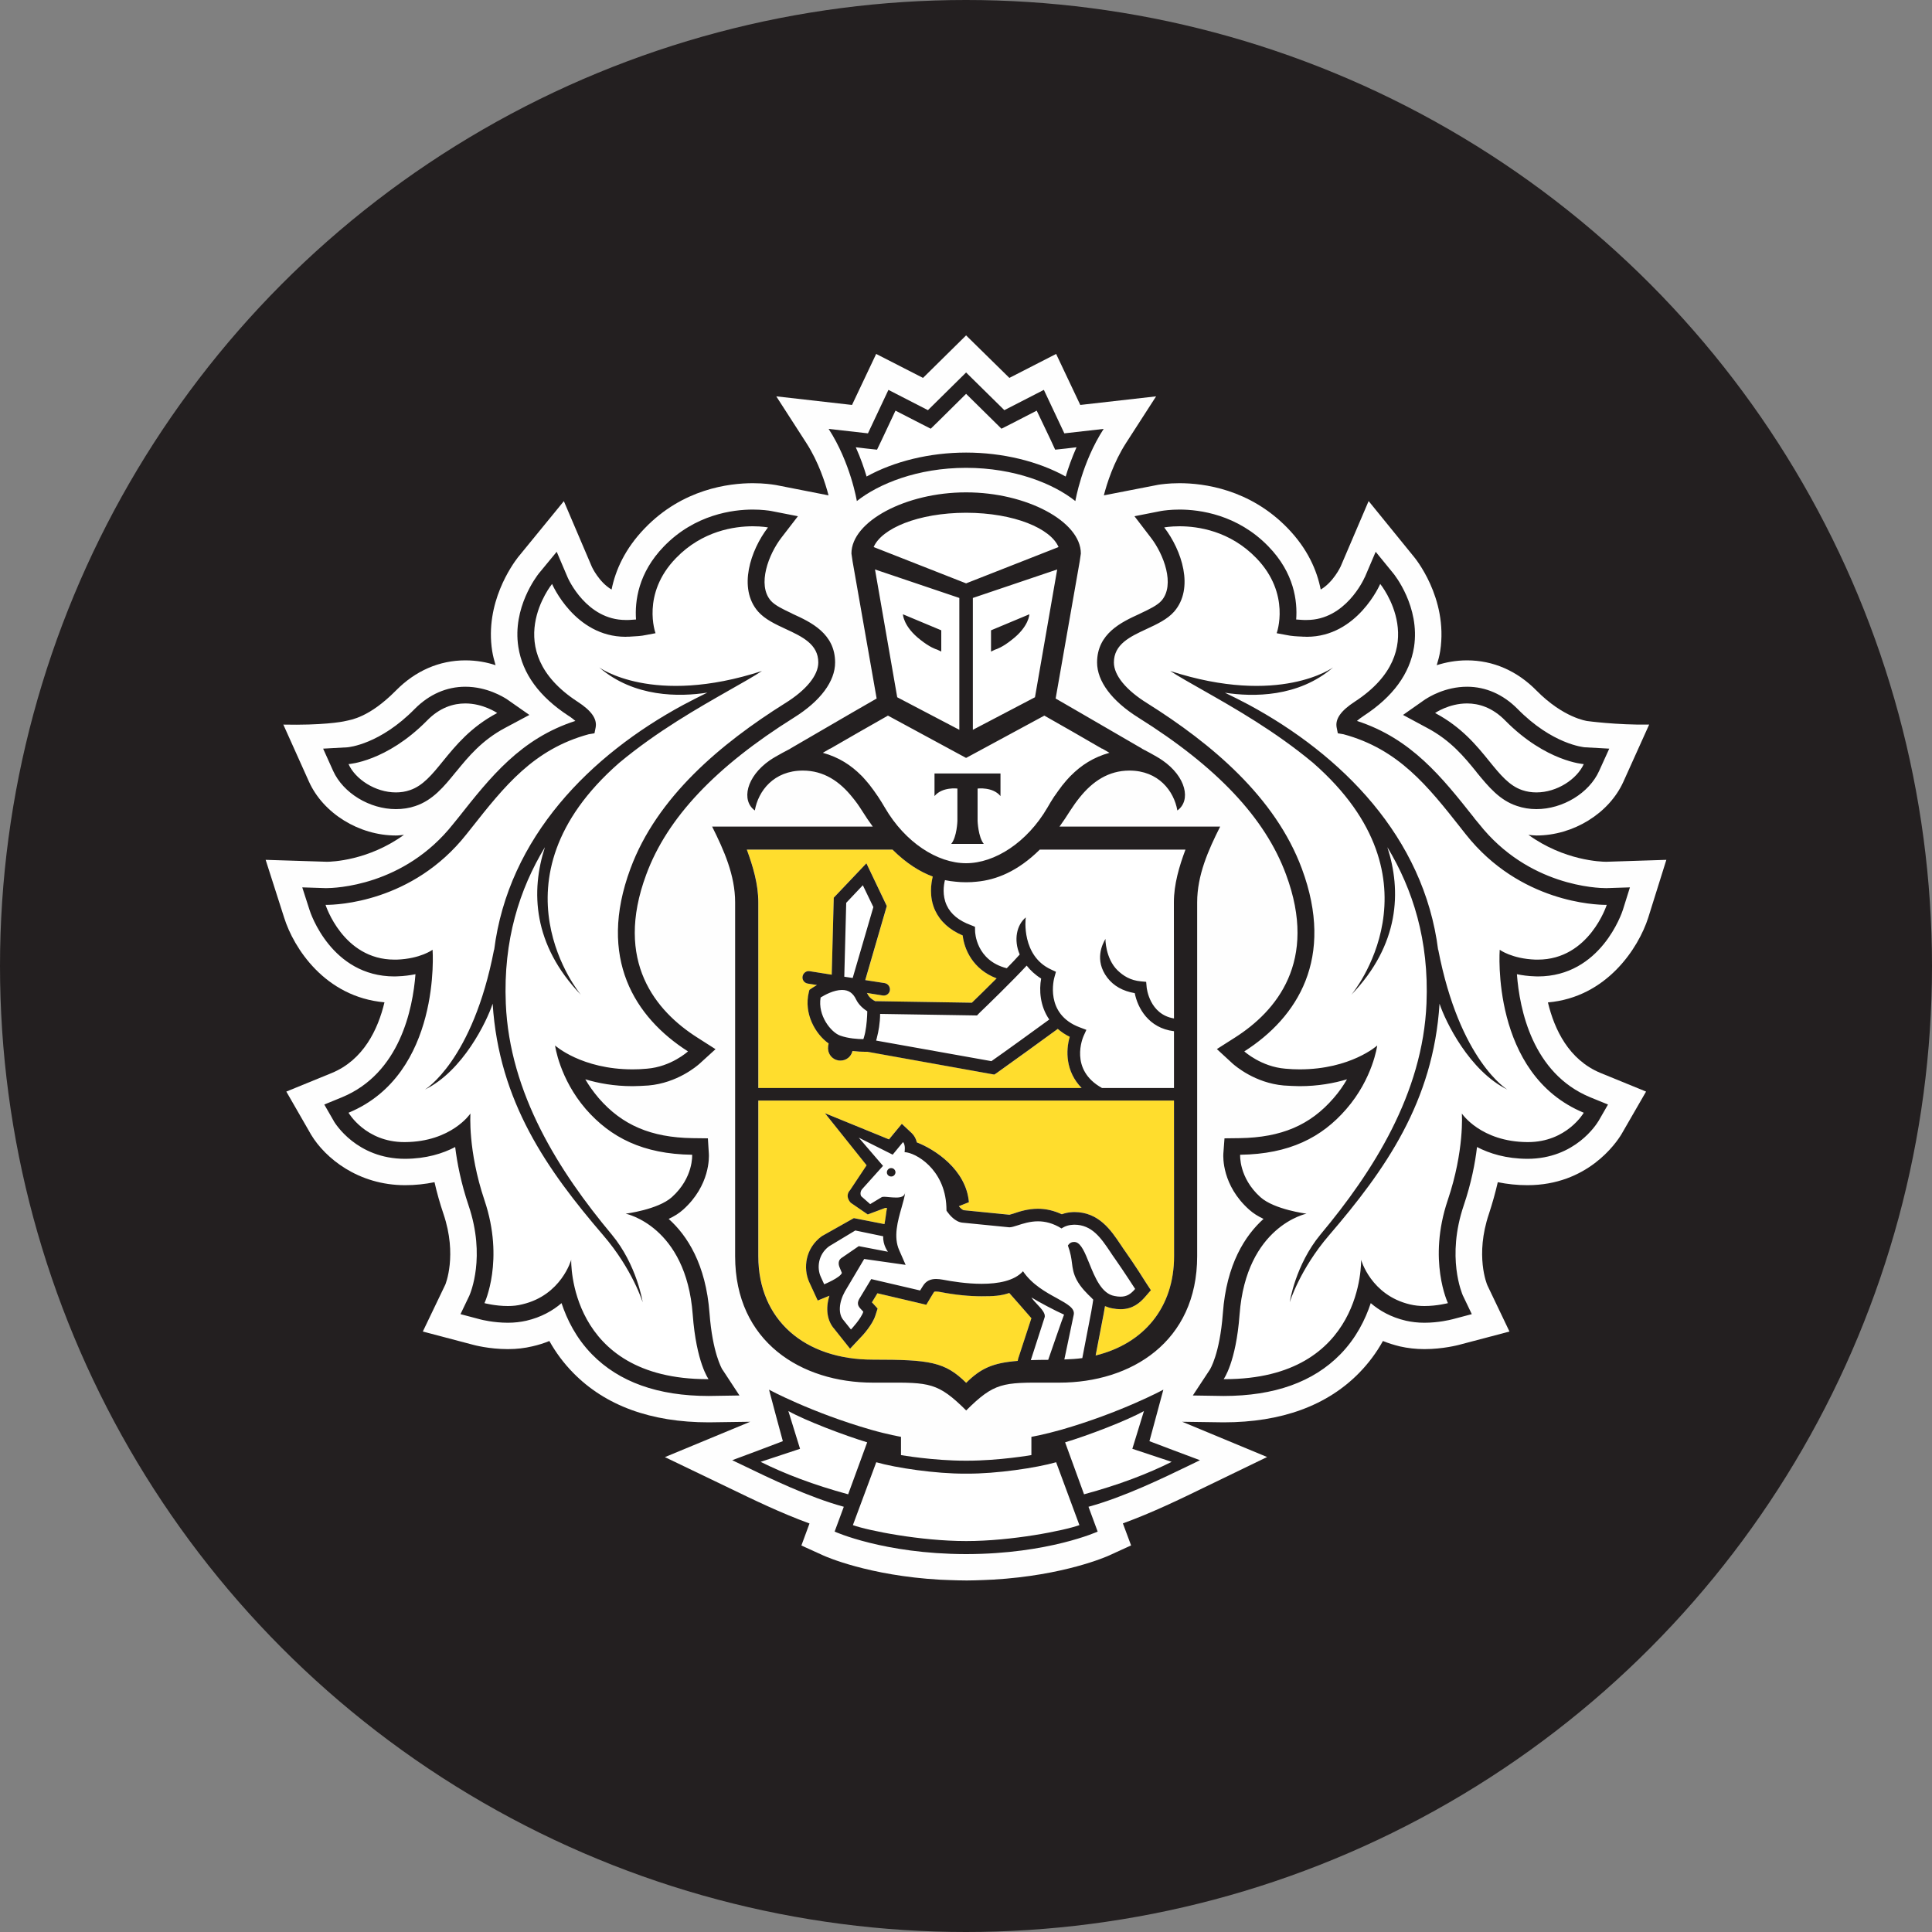 <?xml version="1.0" encoding="UTF-8"?> <svg xmlns="http://www.w3.org/2000/svg" width="20" height="20" viewBox="0 0 20 20" fill="none"><rect x="0" y="0" width="20" height="20" fill="#808080" stroke="none"/> <circle cx="10" cy="10" r="10" fill="#231F20"></circle> <path fill-rule="evenodd" clip-rule="evenodd" d="M17.25 8.901L16.628 8.921C16.575 8.921 16.193 8.91 15.822 8.642C15.849 8.645 15.877 8.649 15.905 8.649C16.287 8.649 16.657 8.42 16.805 8.093L17.072 7.501C16.736 7.506 16.43 7.464 16.43 7.464C16.427 7.463 16.185 7.432 15.905 7.148C15.704 6.944 15.456 6.836 15.187 6.836C15.069 6.836 14.964 6.857 14.873 6.886C14.888 6.838 14.901 6.789 14.909 6.739C14.994 6.185 14.637 5.764 14.637 5.764L14.168 5.187L13.878 5.865C13.877 5.867 13.803 6.026 13.672 6.103C13.633 5.904 13.536 5.68 13.328 5.466C12.936 5.062 12.459 5.002 12.21 5.002C12.095 5.002 12.012 5.015 11.992 5.018L11.427 5.128C11.459 5.003 11.529 4.784 11.656 4.587L11.968 4.103L11.183 4.192L10.933 3.664L10.449 3.912L10.001 3.472L9.555 3.912L9.07 3.664L8.82 4.192L8.036 4.103L8.348 4.587C8.475 4.784 8.544 5.002 8.577 5.128L8.037 5.022L8.019 5.019C7.992 5.015 7.91 5.002 7.794 5.002C7.544 5.002 7.067 5.062 6.677 5.466C6.469 5.68 6.371 5.904 6.331 6.103C6.201 6.027 6.128 5.87 6.128 5.87L5.837 5.188L5.362 5.769C5.304 5.844 5.017 6.24 5.095 6.739C5.103 6.789 5.116 6.838 5.13 6.886C5.04 6.856 4.935 6.836 4.817 6.836C4.548 6.836 4.3 6.944 4.099 7.148C3.819 7.431 3.63 7.451 3.581 7.463C3.533 7.475 3.327 7.509 2.933 7.501L3.199 8.093C3.347 8.42 3.717 8.649 4.098 8.649C4.127 8.649 4.154 8.645 4.182 8.642C3.812 8.91 3.43 8.921 3.384 8.921L2.75 8.901L2.942 9.501C3.039 9.81 3.362 10.321 3.98 10.376C3.913 10.657 3.763 10.971 3.436 11.107L2.964 11.3L3.221 11.747C3.366 11.988 3.708 12.269 4.194 12.269C4.299 12.269 4.4 12.258 4.498 12.238C4.523 12.348 4.554 12.458 4.591 12.567C4.736 12.996 4.611 13.295 4.61 13.298L4.377 13.784L4.897 13.921C4.904 13.923 5.061 13.966 5.258 13.966C5.347 13.966 5.433 13.956 5.512 13.937C5.573 13.923 5.631 13.905 5.687 13.882C5.754 14.002 5.836 14.112 5.932 14.21C6.265 14.551 6.738 14.724 7.337 14.724H7.338L7.766 14.718L6.883 15.084L7.553 15.406C7.797 15.524 8.086 15.664 8.38 15.771L8.296 15.999L8.527 16.104C8.548 16.113 8.992 16.311 9.731 16.353C9.731 16.353 9.909 16.361 10.008 16.361C10.105 16.361 10.282 16.352 10.282 16.352C11.016 16.309 11.457 16.113 11.477 16.104L11.709 15.998L11.624 15.77C11.927 15.66 12.226 15.515 12.46 15.401L13.117 15.083L12.238 14.718L12.667 14.724C13.266 14.724 13.739 14.551 14.072 14.21C14.167 14.112 14.249 14.003 14.316 13.882C14.373 13.905 14.431 13.923 14.492 13.938C14.572 13.956 14.657 13.966 14.746 13.966C14.94 13.966 15.098 13.923 15.103 13.922L15.626 13.784L15.398 13.307C15.392 13.295 15.268 12.996 15.413 12.567C15.449 12.457 15.48 12.347 15.505 12.238C15.604 12.258 15.706 12.269 15.812 12.269C16.431 12.269 16.728 11.836 16.785 11.742L17.04 11.3L16.568 11.107C16.24 10.971 16.091 10.657 16.024 10.377C16.634 10.324 16.962 9.812 17.062 9.501L17.25 8.901Z" fill="#FEFEFE"></path> <path fill-rule="evenodd" clip-rule="evenodd" d="M10.852 14.076C10.787 14.076 10.726 14.077 10.672 14.079L10.815 13.639C10.829 13.598 10.783 13.549 10.737 13.501C10.715 13.477 10.693 13.454 10.678 13.431C10.748 13.475 10.929 13.571 11.016 13.609C11.008 13.623 10.852 14.076 10.852 14.076ZM8.533 13.294C8.533 13.294 8.701 13.226 8.716 13.177L8.693 13.121C8.678 13.085 8.68 13.045 8.71 13.024L8.891 12.899L9.194 12.957C9.194 12.957 9.139 12.889 9.144 12.798L8.856 12.737L8.584 12.902C8.467 12.989 8.458 13.131 8.497 13.215L8.533 13.294ZM11.139 12.859C11.132 12.857 11.124 12.856 11.118 12.856C11.075 12.856 11.056 12.894 11.056 12.894C11.085 12.971 11.092 13.026 11.098 13.076C11.106 13.132 11.112 13.181 11.147 13.248C11.188 13.326 11.256 13.393 11.298 13.434C11.306 13.441 11.313 13.448 11.318 13.453C11.318 13.453 11.308 13.524 11.298 13.576L11.205 14.058C11.146 14.066 11.084 14.07 11.019 14.073L11.117 13.61C11.131 13.543 11.05 13.499 10.942 13.439C10.829 13.377 10.685 13.298 10.591 13.159C10.502 13.26 10.333 13.29 10.164 13.29C10.009 13.29 9.855 13.265 9.76 13.246C9.737 13.243 9.714 13.24 9.692 13.24C9.637 13.24 9.588 13.257 9.554 13.314L9.527 13.359L9.021 13.24L8.895 13.448C8.877 13.482 8.876 13.51 8.905 13.541L8.939 13.578C8.915 13.652 8.81 13.763 8.81 13.763L8.735 13.669C8.675 13.603 8.685 13.482 8.747 13.37L8.948 13.033L9.376 13.094L9.31 12.943C9.247 12.803 9.295 12.637 9.334 12.5L9.334 12.5C9.351 12.441 9.367 12.387 9.371 12.343C9.366 12.387 9.325 12.397 9.278 12.397C9.255 12.397 9.23 12.395 9.207 12.392C9.188 12.39 9.169 12.389 9.155 12.389C9.142 12.389 9.131 12.39 9.125 12.394L9.009 12.464L8.918 12.384C8.907 12.369 8.903 12.332 8.93 12.305L9.142 12.068L8.891 11.777L9.242 11.952L9.349 11.823C9.379 11.852 9.366 11.927 9.366 11.927C9.475 11.93 9.782 12.098 9.798 12.493C9.799 12.505 9.799 12.518 9.799 12.532C9.799 12.532 9.802 12.536 9.807 12.544C9.829 12.574 9.889 12.65 9.965 12.657L10.45 12.705H10.451C10.472 12.705 10.5 12.696 10.535 12.684C10.591 12.666 10.663 12.643 10.746 12.643C10.82 12.643 10.902 12.662 10.99 12.717C10.99 12.717 11.034 12.682 11.106 12.678C11.111 12.678 11.118 12.678 11.123 12.678C11.305 12.678 11.398 12.816 11.492 12.956C11.51 12.983 11.528 13.009 11.547 13.035C11.634 13.159 11.752 13.343 11.752 13.343C11.709 13.394 11.668 13.422 11.601 13.422C11.583 13.422 11.562 13.421 11.538 13.416C11.404 13.392 11.336 13.223 11.277 13.078C11.234 12.97 11.195 12.875 11.139 12.859ZM9.182 12.132C9.181 12.157 9.199 12.178 9.224 12.179C9.248 12.181 9.269 12.162 9.271 12.138C9.272 12.115 9.254 12.093 9.229 12.092C9.205 12.09 9.184 12.109 9.182 12.132ZM8.761 9.346L8.741 10.111L8.828 10.124L9.042 9.39L8.934 9.164L8.761 9.346ZM10.114 9.127C10.312 9.107 10.534 9.023 10.765 8.795H12.274C12.208 8.968 12.154 9.155 12.154 9.341L12.154 10.543C11.902 10.501 11.872 10.23 11.871 10.219L11.866 10.163L11.812 10.159C11.702 10.148 11.63 10.102 11.568 10.043C11.445 9.92 11.444 9.72 11.445 9.719C11.445 9.719 11.444 9.719 11.444 9.719C11.444 9.72 11.444 9.72 11.444 9.721C11.443 9.723 11.442 9.725 11.44 9.728C11.418 9.769 11.325 9.938 11.465 10.121C11.53 10.207 11.625 10.26 11.748 10.281C11.777 10.431 11.889 10.643 12.154 10.675V11.263H11.41C11.066 11.073 11.212 10.738 11.218 10.724L11.248 10.661L11.182 10.636C10.81 10.499 10.912 10.13 10.917 10.114L10.932 10.06L10.882 10.036C10.575 9.894 10.616 9.513 10.62 9.497C10.526 9.573 10.492 9.729 10.557 9.881C10.524 9.919 10.48 9.964 10.431 10.014L10.431 10.015H10.431L10.423 10.023C10.105 9.942 10.095 9.651 10.095 9.638L10.094 9.593L10.053 9.577C9.928 9.531 9.843 9.463 9.801 9.371C9.754 9.269 9.771 9.162 9.784 9.11C9.82 9.118 9.856 9.124 9.891 9.127C9.927 9.131 9.963 9.133 10 9.133H10.002H10.005C10.042 9.133 10.078 9.131 10.114 9.127ZM10.159 10.468L10.141 10.485C10.138 10.489 10.135 10.491 10.134 10.492L10.115 10.511L9.112 10.495C9.111 10.594 9.095 10.678 9.079 10.74C9.077 10.75 9.074 10.761 9.071 10.772L10.264 10.985C10.389 10.899 10.73 10.651 10.863 10.553C10.767 10.413 10.757 10.247 10.779 10.13C10.716 10.089 10.667 10.044 10.629 9.996C10.491 10.145 10.241 10.389 10.159 10.467L10.159 10.467L10.159 10.468ZM8.938 10.757C8.886 10.757 8.783 10.751 8.698 10.72C8.604 10.685 8.464 10.514 8.496 10.325C8.537 10.301 8.631 10.248 8.719 10.248C8.786 10.248 8.832 10.28 8.865 10.348C8.893 10.407 8.944 10.446 8.98 10.468C8.978 10.523 8.973 10.609 8.958 10.685C8.955 10.702 8.951 10.717 8.946 10.733C8.944 10.739 8.942 10.745 8.941 10.75L8.94 10.753C8.939 10.754 8.939 10.756 8.938 10.757ZM10.716 7.218L10.945 5.895L10.072 6.189V7.555L10.716 7.218ZM10.26 6.525L10.657 6.359C10.657 6.359 10.654 6.486 10.475 6.624C10.378 6.7 10.318 6.72 10.305 6.724C10.303 6.724 10.303 6.725 10.302 6.725L10.26 6.744V6.525ZM9.933 6.189V7.555L9.289 7.218L9.059 5.895L9.933 6.189ZM9.745 6.744V6.525L9.348 6.359C9.348 6.359 9.352 6.486 9.53 6.624C9.627 6.7 9.687 6.72 9.7 6.724C9.702 6.724 9.702 6.725 9.703 6.725L9.745 6.744ZM8.931 8.042C8.955 8.067 8.978 8.095 9.001 8.123L9.004 8.127C9.008 8.132 9.012 8.136 9.017 8.142C9.037 8.17 9.058 8.199 9.079 8.229C9.081 8.232 9.084 8.236 9.086 8.24L9.089 8.244L9.09 8.246L9.091 8.247L9.092 8.249C9.117 8.285 9.14 8.323 9.162 8.362C9.371 8.721 9.705 8.936 10.002 8.936C10.299 8.936 10.633 8.721 10.843 8.362C10.866 8.322 10.89 8.283 10.914 8.247C10.918 8.242 10.921 8.237 10.925 8.231C10.945 8.2 10.967 8.17 10.989 8.141C10.992 8.137 10.995 8.133 10.998 8.13L11.003 8.124C11.026 8.095 11.05 8.067 11.075 8.041C11.077 8.04 11.078 8.038 11.08 8.036C11.082 8.034 11.084 8.032 11.087 8.03C11.193 7.921 11.32 7.839 11.486 7.793L11.412 7.75H11.408L11.114 7.58L10.812 7.408L10.005 7.845L10.002 7.843L10.001 7.845L9.193 7.408L8.891 7.58L8.597 7.75H8.593L8.519 7.793C8.685 7.839 8.812 7.92 8.918 8.029C8.92 8.031 8.922 8.032 8.924 8.034C8.926 8.037 8.928 8.04 8.931 8.042ZM9.675 8.007H10.358V8.24C10.278 8.142 10.121 8.162 10.121 8.162V8.498C10.121 8.498 10.128 8.664 10.186 8.735H10.017H9.848C9.907 8.664 9.912 8.498 9.912 8.498V8.162C9.912 8.162 9.756 8.142 9.675 8.24V8.007ZM6.957 12.393C6.812 12.522 6.479 12.564 6.479 12.564C6.479 12.564 7.104 12.69 7.172 13.607C7.21 14.104 7.336 14.277 7.336 14.277H7.326C5.877 14.277 5.914 13.041 5.914 13.041C5.914 13.041 5.813 13.407 5.409 13.502C5.361 13.515 5.309 13.52 5.259 13.52C5.129 13.52 5.016 13.49 5.016 13.49C5.016 13.49 5.227 13.046 5.017 12.424C4.843 11.908 4.871 11.526 4.871 11.526C4.871 11.526 4.677 11.82 4.192 11.823H4.188C3.785 11.823 3.609 11.518 3.609 11.518C4.574 11.12 4.48 9.832 4.48 9.832C4.48 9.832 4.354 9.925 4.109 9.934C4.1 9.934 4.092 9.934 4.084 9.934C3.552 9.934 3.371 9.367 3.371 9.367H3.382C3.48 9.367 4.271 9.344 4.83 8.636C4.846 8.617 4.861 8.597 4.877 8.577H4.877C5.224 8.137 5.526 7.755 6.095 7.601L6.155 7.591L6.168 7.531C6.184 7.441 6.122 7.356 5.981 7.264C5.158 6.728 5.717 6.045 5.717 6.045C5.717 6.045 5.95 6.591 6.477 6.591C6.483 6.591 6.489 6.591 6.496 6.591C6.502 6.591 6.509 6.591 6.515 6.591L6.531 6.59C6.585 6.587 6.638 6.584 6.691 6.573L6.788 6.554C6.788 6.554 6.637 6.149 7 5.776C7.272 5.495 7.603 5.447 7.794 5.447C7.891 5.447 7.952 5.46 7.952 5.46C7.771 5.696 7.639 6.088 7.849 6.33C7.919 6.411 8.028 6.462 8.136 6.512C8.306 6.591 8.472 6.668 8.472 6.858C8.472 6.989 8.349 7.143 8.128 7.28C7.462 7.697 6.802 8.251 6.527 8.992C6.184 9.918 6.571 10.532 7.123 10.884C7.123 10.884 6.95 11.043 6.699 11.063C6.648 11.068 6.598 11.07 6.551 11.07C6.021 11.07 5.747 10.823 5.747 10.823C5.747 10.823 5.793 11.164 6.067 11.482C6.323 11.775 6.657 11.947 7.166 11.954C7.166 11.954 7.182 12.19 6.957 12.393ZM5.101 10.39C5.167 11.405 5.664 12.109 6.246 12.787C6.548 13.139 6.655 13.481 6.655 13.481C6.655 13.481 6.595 13.093 6.333 12.779C5.791 12.129 5.275 11.321 5.237 10.386C5.21 9.734 5.379 9.205 5.642 8.769C5.495 9.223 5.515 9.779 6.015 10.298C6.015 10.298 5.021 9.112 6.411 7.896C6.806 7.568 7.227 7.329 7.55 7.145C7.683 7.07 7.798 7.004 7.889 6.946C6.758 7.313 6.204 6.908 6.204 6.908C6.566 7.22 7.034 7.215 7.324 7.17L7.318 7.173C7.241 7.211 7.161 7.25 7.076 7.296C6.121 7.812 5.263 8.661 5.116 9.837V9.828C4.894 10.983 4.4 11.279 4.4 11.279C4.793 11.086 5.041 10.574 5.101 10.39ZM15.896 9.934C15.905 9.934 15.912 9.934 15.921 9.934C16.453 9.934 16.634 9.367 16.634 9.367H16.623C16.526 9.367 15.734 9.344 15.175 8.636C15.159 8.617 15.144 8.597 15.129 8.578C14.781 8.137 14.48 7.755 13.909 7.601L13.851 7.591L13.838 7.531C13.821 7.441 13.884 7.356 14.025 7.264C14.848 6.728 14.289 6.045 14.289 6.045C14.289 6.045 14.054 6.591 13.529 6.591C13.523 6.591 13.516 6.591 13.51 6.591C13.503 6.591 13.497 6.591 13.49 6.591L13.478 6.59C13.423 6.587 13.369 6.584 13.315 6.573L13.218 6.554C13.218 6.554 13.368 6.148 13.006 5.776C12.734 5.495 12.402 5.448 12.211 5.448C12.115 5.448 12.053 5.46 12.053 5.46C12.235 5.696 12.366 6.088 12.157 6.33C12.087 6.411 11.977 6.462 11.87 6.512C11.699 6.591 11.533 6.668 11.533 6.858C11.533 6.99 11.656 7.143 11.877 7.28C12.543 7.697 13.203 8.251 13.478 8.992C13.821 9.918 13.435 10.532 12.883 10.884C12.883 10.884 13.056 11.043 13.307 11.063C13.358 11.068 13.408 11.07 13.454 11.07C13.984 11.07 14.258 10.823 14.258 10.823C14.258 10.823 14.213 11.164 13.938 11.482C13.683 11.775 13.349 11.947 12.839 11.954C12.839 11.954 12.823 12.19 13.049 12.393C13.194 12.522 13.527 12.564 13.527 12.564C13.527 12.564 12.903 12.69 12.834 13.607C12.796 14.104 12.669 14.277 12.669 14.277H12.68C14.128 14.277 14.091 13.041 14.091 13.041C14.091 13.041 14.192 13.407 14.596 13.502C14.645 13.515 14.697 13.52 14.747 13.52C14.877 13.52 14.99 13.49 14.99 13.49C14.99 13.49 14.778 13.045 14.988 12.424C15.162 11.908 15.134 11.526 15.134 11.526C15.134 11.526 15.329 11.82 15.813 11.822H15.818C16.221 11.822 16.397 11.518 16.397 11.518C15.431 11.119 15.526 9.832 15.526 9.832C15.526 9.832 15.652 9.925 15.896 9.934ZM15.605 11.279C15.212 11.086 14.964 10.574 14.904 10.39C14.839 11.405 14.341 12.109 13.759 12.787C13.457 13.139 13.352 13.481 13.352 13.481C13.352 13.481 13.41 13.094 13.671 12.778C14.214 12.129 14.73 11.321 14.768 10.386C14.795 9.734 14.626 9.205 14.363 8.769C14.511 9.223 14.49 9.779 13.99 10.298C13.99 10.298 14.985 9.112 13.595 7.896C13.2 7.568 12.778 7.329 12.454 7.145C12.322 7.07 12.207 7.004 12.116 6.946C13.248 7.313 13.801 6.909 13.801 6.909C13.44 7.22 12.971 7.215 12.681 7.17C12.76 7.208 12.842 7.248 12.93 7.295C13.884 7.812 14.743 8.661 14.889 9.837V9.828C15.111 10.983 15.605 11.279 15.605 11.279ZM4.246 8.179C4.198 8.196 4.148 8.203 4.099 8.203C3.886 8.203 3.679 8.066 3.609 7.909C3.609 7.909 4 7.885 4.42 7.461C4.554 7.323 4.696 7.282 4.818 7.282C5.006 7.282 5.148 7.381 5.148 7.381C4.874 7.526 4.718 7.718 4.586 7.88C4.474 8.018 4.379 8.134 4.246 8.179ZM15.758 8.179C15.807 8.196 15.857 8.203 15.906 8.203C16.12 8.203 16.326 8.066 16.397 7.909C16.397 7.909 16.006 7.885 15.585 7.461C15.451 7.323 15.309 7.282 15.188 7.282C14.999 7.282 14.857 7.381 14.857 7.381C15.132 7.526 15.288 7.719 15.419 7.881C15.531 8.019 15.625 8.134 15.758 8.179ZM8.163 14.607L8.283 14.998L7.875 15.133C8.121 15.256 8.421 15.371 8.782 15.469L8.978 14.931C8.745 14.86 8.343 14.708 8.163 14.607ZM11.027 14.931C11.261 14.86 11.663 14.708 11.843 14.607L11.723 14.998L12.13 15.133C11.884 15.256 11.585 15.371 11.223 15.469L11.027 14.931ZM10.012 15.255H9.993C9.69 15.257 9.272 15.195 9.072 15.136L8.83 15.788C8.989 15.844 9.53 15.953 10.003 15.953C10.476 15.953 11.017 15.844 11.176 15.788L10.934 15.136C10.733 15.195 10.315 15.257 10.012 15.255ZM10.002 5.308C9.502 5.308 9.127 5.471 9.046 5.663L10.002 6.039L10.959 5.663C10.878 5.471 10.503 5.308 10.002 5.308ZM11.034 4.932C10.749 4.775 10.38 4.685 10.002 4.685C9.627 4.685 9.258 4.775 8.972 4.932C8.946 4.846 8.91 4.74 8.861 4.63L8.968 4.643L9.081 4.655L9.129 4.552L9.271 4.25L9.535 4.386L9.637 4.438L9.718 4.358L10.002 4.077L10.287 4.358L10.369 4.438L10.471 4.386L10.733 4.25L10.877 4.552L10.925 4.655L11.037 4.643L11.145 4.63C11.096 4.74 11.059 4.846 11.034 4.932Z" fill="white"></path> <path fill-rule="evenodd" clip-rule="evenodd" d="M7.851 11.393H12.153L12.154 13.004C12.154 13.538 11.839 13.91 11.343 14.032L11.426 13.601L11.427 13.595C11.431 13.571 11.436 13.544 11.44 13.521C11.463 13.531 11.488 13.539 11.514 13.544C11.546 13.55 11.574 13.553 11.6 13.553C11.727 13.553 11.801 13.486 11.85 13.43L11.914 13.355L11.862 13.274C11.857 13.267 11.742 13.085 11.653 12.961C11.636 12.936 11.619 12.912 11.602 12.886C11.501 12.735 11.375 12.547 11.122 12.547L11.099 12.548C11.057 12.55 11.022 12.558 10.993 12.569C10.913 12.533 10.831 12.513 10.746 12.513C10.641 12.513 10.553 12.542 10.494 12.562C10.489 12.563 10.484 12.565 10.479 12.566C10.468 12.57 10.458 12.573 10.45 12.574L9.977 12.528C9.971 12.527 9.952 12.515 9.928 12.488V12.485L10.03 12.444C10.002 12.105 9.674 11.896 9.491 11.825C9.483 11.791 9.467 11.758 9.438 11.73L9.337 11.634L9.247 11.74L9.203 11.795L8.54 11.524L8.972 12.063L8.802 12.319C8.739 12.385 8.808 12.451 8.808 12.451L8.984 12.572L9.166 12.504C9.17 12.504 9.174 12.505 9.179 12.505C9.18 12.506 9.182 12.506 9.184 12.506C9.179 12.521 9.173 12.562 9.168 12.6C9.164 12.63 9.16 12.659 9.156 12.672L8.84 12.61L8.508 12.797C8.337 12.922 8.313 13.128 8.377 13.27L8.414 13.35L8.466 13.463L8.582 13.415C8.584 13.415 8.586 13.414 8.586 13.414C8.545 13.546 8.562 13.673 8.636 13.755L8.707 13.844L8.801 13.962L8.904 13.852C8.934 13.822 9.033 13.712 9.063 13.618L9.085 13.546L9.035 13.491L9.027 13.481L9.083 13.388L9.496 13.485L9.589 13.506L9.638 13.425L9.665 13.381C9.671 13.371 9.672 13.37 9.691 13.37C9.705 13.37 9.72 13.371 9.736 13.375C9.892 13.404 10.036 13.419 10.163 13.419C10.287 13.419 10.361 13.414 10.448 13.385C10.448 13.385 10.67 13.636 10.678 13.645L10.542 14.062L10.536 14.087C10.279 14.108 10.154 14.164 10.003 14.315C9.783 14.098 9.627 14.075 9.037 14.075C8.33 14.075 7.851 13.662 7.851 13.004V11.393ZM11.197 11.264H7.851V9.341C7.851 9.155 7.796 8.968 7.731 8.795H9.24C9.383 8.937 9.523 9.025 9.657 9.074C9.64 9.142 9.617 9.283 9.681 9.424C9.734 9.538 9.829 9.625 9.967 9.684C9.981 9.824 10.071 10.035 10.318 10.128C10.209 10.237 10.104 10.339 10.062 10.38L9.061 10.364C9.038 10.353 8.999 10.327 8.982 10.292C8.981 10.289 8.98 10.287 8.978 10.285C8.977 10.283 8.976 10.281 8.975 10.279L9.138 10.305C9.142 10.306 9.145 10.306 9.149 10.306C9.18 10.306 9.208 10.284 9.213 10.252C9.218 10.216 9.194 10.182 9.159 10.177L8.958 10.146L9.181 9.379L8.969 8.937L8.631 9.293L8.61 10.09L8.383 10.054C8.348 10.047 8.314 10.072 8.308 10.108C8.303 10.143 8.327 10.176 8.362 10.182L8.458 10.197C8.424 10.216 8.401 10.232 8.399 10.234L8.379 10.247L8.374 10.271C8.319 10.495 8.444 10.707 8.579 10.802L8.574 10.83C8.568 10.864 8.576 10.898 8.597 10.926C8.617 10.954 8.647 10.972 8.681 10.978C8.688 10.979 8.695 10.979 8.702 10.979C8.76 10.979 8.812 10.939 8.826 10.88C8.876 10.886 8.922 10.887 8.954 10.887H8.98L10.294 11.124L10.316 11.109C10.421 11.036 10.82 10.747 10.95 10.651C10.986 10.682 11.027 10.709 11.075 10.732C11.033 10.874 11.03 11.091 11.197 11.264Z" fill="#FFDD2D"></path> <path fill-rule="evenodd" clip-rule="evenodd" d="M10.003 5.097C10.625 5.097 11.189 5.397 11.189 5.73L11.177 5.812L10.928 7.231L11.177 7.375L11.823 7.75H11.821C11.821 7.75 11.966 7.824 12.032 7.87C12.28 8.04 12.331 8.288 12.188 8.39C12.153 8.188 11.992 7.977 11.692 7.977C11.476 7.977 11.311 8.088 11.177 8.255C11.143 8.297 11.111 8.342 11.08 8.39C11.042 8.451 11.005 8.505 10.968 8.557H12.631C12.508 8.801 12.393 9.06 12.393 9.341V13.004C12.393 13.891 11.708 14.313 10.967 14.313C10.924 14.313 10.883 14.313 10.846 14.313C10.381 14.311 10.293 14.311 10.002 14.601C9.71 14.311 9.622 14.311 9.157 14.313C9.12 14.313 9.079 14.313 9.036 14.313C8.295 14.313 7.61 13.891 7.61 13.004V9.341C7.61 9.06 7.494 8.801 7.372 8.557H9.035C8.997 8.505 8.96 8.451 8.922 8.39C8.892 8.342 8.86 8.297 8.825 8.255C8.692 8.088 8.527 7.977 8.311 7.977C8.01 7.977 7.849 8.188 7.814 8.39C7.672 8.288 7.724 8.04 7.97 7.87C8.037 7.824 8.182 7.75 8.182 7.75H8.18L8.825 7.375L9.075 7.231L8.826 5.812L8.814 5.73C8.814 5.397 9.378 5.097 9.999 5.097H10.001H10.003H10.003ZM9.931 6.19L9.058 5.895L9.288 7.218L9.931 7.555V6.19ZM9.656 9.074C9.523 9.025 9.382 8.937 9.239 8.795H7.731C7.795 8.968 7.85 9.155 7.85 9.341V11.263H11.197C11.03 11.092 11.032 10.874 11.074 10.733C11.026 10.71 10.986 10.682 10.95 10.651C10.819 10.747 10.42 11.036 10.316 11.109L10.293 11.124L8.98 10.888H8.953C8.922 10.888 8.876 10.886 8.825 10.88C8.811 10.939 8.76 10.979 8.701 10.979C8.695 10.979 8.687 10.979 8.68 10.978C8.646 10.972 8.616 10.954 8.596 10.926C8.576 10.898 8.568 10.864 8.573 10.83L8.578 10.802C8.443 10.707 8.318 10.495 8.373 10.271L8.379 10.247L8.398 10.234C8.401 10.232 8.423 10.216 8.457 10.197L8.362 10.182C8.326 10.176 8.302 10.143 8.308 10.108C8.314 10.073 8.347 10.047 8.383 10.054L8.61 10.09L8.631 9.293L8.969 8.937L9.18 9.379L8.957 10.146L9.158 10.177C9.193 10.183 9.217 10.216 9.212 10.252C9.207 10.284 9.18 10.306 9.148 10.306C9.144 10.306 9.141 10.306 9.137 10.305L8.974 10.279C8.975 10.281 8.976 10.283 8.978 10.285C8.979 10.287 8.98 10.289 8.982 10.292C8.999 10.328 9.037 10.353 9.06 10.364L10.061 10.38L10.065 10.376C10.11 10.333 10.212 10.233 10.317 10.128C10.07 10.035 9.981 9.824 9.966 9.684C9.828 9.625 9.733 9.538 9.68 9.424C9.616 9.284 9.639 9.142 9.656 9.074ZM10.263 10.985C10.387 10.899 10.729 10.651 10.862 10.554C10.765 10.414 10.756 10.247 10.778 10.13C10.714 10.09 10.666 10.044 10.628 9.996C10.481 10.155 10.208 10.42 10.145 10.48C10.139 10.487 10.134 10.491 10.133 10.492L10.114 10.512L9.111 10.496C9.11 10.595 9.094 10.679 9.078 10.74C9.077 10.747 9.075 10.753 9.073 10.759C9.072 10.764 9.071 10.768 9.07 10.772L10.263 10.985ZM8.978 10.469C8.943 10.446 8.892 10.407 8.863 10.348C8.831 10.28 8.785 10.248 8.717 10.248C8.629 10.248 8.536 10.301 8.495 10.326C8.463 10.514 8.603 10.686 8.696 10.72C8.781 10.751 8.884 10.757 8.937 10.757C8.938 10.755 8.939 10.752 8.94 10.75C8.941 10.745 8.943 10.739 8.945 10.733C8.949 10.718 8.954 10.702 8.957 10.685C8.972 10.609 8.977 10.524 8.978 10.469ZM8.76 9.346L8.74 10.111L8.827 10.124L9.041 9.39L8.932 9.164L8.76 9.346ZM10.671 14.08C10.725 14.078 10.786 14.077 10.851 14.077C10.851 14.077 11.007 13.624 11.015 13.609C10.928 13.571 10.747 13.475 10.677 13.431C10.692 13.454 10.714 13.478 10.736 13.501C10.782 13.55 10.828 13.599 10.813 13.64L10.671 14.08ZM11.204 14.059L11.297 13.577C11.307 13.524 11.317 13.454 11.317 13.454C11.312 13.448 11.306 13.442 11.299 13.435C11.257 13.395 11.187 13.328 11.145 13.248C11.111 13.182 11.104 13.132 11.097 13.076C11.091 13.026 11.083 12.971 11.055 12.894C11.055 12.894 11.073 12.857 11.116 12.857C11.123 12.857 11.13 12.857 11.137 12.859C11.194 12.875 11.232 12.97 11.276 13.078C11.335 13.224 11.403 13.392 11.537 13.416C11.56 13.421 11.581 13.423 11.6 13.423C11.667 13.423 11.707 13.394 11.751 13.343C11.751 13.343 11.633 13.16 11.546 13.036C11.527 13.01 11.509 12.983 11.492 12.957C11.397 12.816 11.304 12.678 11.121 12.678C11.116 12.678 11.11 12.678 11.105 12.679C11.033 12.682 10.989 12.717 10.989 12.717C10.901 12.662 10.819 12.643 10.745 12.643C10.662 12.643 10.589 12.667 10.534 12.685C10.499 12.696 10.471 12.705 10.45 12.705H10.448L9.964 12.657C9.888 12.65 9.828 12.575 9.806 12.544C9.801 12.537 9.798 12.532 9.798 12.532C9.798 12.519 9.798 12.505 9.797 12.493C9.781 12.099 9.474 11.93 9.364 11.927C9.364 11.927 9.377 11.852 9.348 11.823L9.241 11.953L8.89 11.777L9.141 12.069L8.929 12.305C8.902 12.332 8.905 12.369 8.916 12.384L9.008 12.465L9.124 12.395C9.13 12.39 9.141 12.389 9.153 12.389C9.168 12.389 9.186 12.391 9.206 12.393C9.229 12.395 9.254 12.397 9.277 12.397C9.324 12.397 9.365 12.387 9.37 12.343C9.366 12.387 9.35 12.441 9.333 12.501C9.294 12.638 9.246 12.804 9.309 12.943L9.375 13.094L8.946 13.033L8.746 13.37C8.684 13.482 8.674 13.603 8.734 13.669L8.809 13.763C8.809 13.763 8.914 13.652 8.937 13.579L8.903 13.542C8.875 13.51 8.876 13.482 8.894 13.448L9.019 13.241L9.525 13.359L9.553 13.314C9.587 13.257 9.636 13.24 9.69 13.24C9.713 13.24 9.736 13.243 9.759 13.247C9.853 13.265 10.008 13.29 10.162 13.29C10.332 13.29 10.5 13.26 10.59 13.16C10.684 13.298 10.827 13.377 10.941 13.439C11.049 13.499 11.13 13.543 11.115 13.611L11.018 14.073C11.082 14.071 11.145 14.067 11.204 14.059ZM8.715 13.177L8.692 13.121C8.676 13.085 8.678 13.046 8.709 13.024L8.89 12.9L9.192 12.958C9.192 12.958 9.138 12.889 9.143 12.798L8.854 12.738L8.582 12.902C8.465 12.989 8.457 13.131 8.496 13.216L8.532 13.295C8.532 13.295 8.7 13.226 8.715 13.177ZM11.425 13.601L11.342 14.032C11.839 13.91 12.154 13.538 12.154 13.004L12.153 11.393H7.85V13.004C7.85 13.663 8.329 14.075 9.036 14.075C9.627 14.075 9.782 14.098 10.002 14.315C10.153 14.165 10.278 14.108 10.535 14.088L10.541 14.062L10.677 13.646C10.67 13.636 10.448 13.385 10.448 13.385C10.36 13.415 10.286 13.419 10.162 13.419C10.035 13.419 9.891 13.405 9.735 13.375C9.72 13.372 9.705 13.37 9.69 13.37C9.671 13.37 9.67 13.372 9.665 13.381L9.638 13.425L9.589 13.507L9.496 13.485L9.083 13.388L9.026 13.482L9.035 13.491L9.085 13.546L9.062 13.618C9.032 13.712 8.934 13.822 8.903 13.852L8.8 13.962L8.706 13.844L8.636 13.756C8.562 13.673 8.544 13.546 8.586 13.414C8.585 13.415 8.583 13.415 8.582 13.415L8.465 13.463L8.413 13.35L8.376 13.27C8.313 13.128 8.336 12.922 8.507 12.797L8.839 12.61L9.156 12.672C9.159 12.659 9.163 12.63 9.168 12.599C9.173 12.561 9.178 12.522 9.183 12.506C9.181 12.506 9.179 12.506 9.177 12.505C9.173 12.505 9.17 12.504 9.165 12.504L8.983 12.572L8.807 12.451C8.807 12.451 8.739 12.385 8.801 12.319L8.971 12.063L8.54 11.524L9.203 11.795L9.247 11.741L9.336 11.634L9.438 11.73C9.467 11.758 9.483 11.791 9.491 11.826C9.673 11.896 10.001 12.105 10.03 12.445L9.927 12.486V12.488C9.951 12.516 9.97 12.527 9.976 12.528L10.45 12.575C10.458 12.573 10.467 12.57 10.477 12.567C10.482 12.565 10.488 12.564 10.494 12.562C10.552 12.542 10.64 12.513 10.745 12.513C10.83 12.513 10.912 12.533 10.992 12.57C11.021 12.559 11.057 12.55 11.099 12.548L11.121 12.547C11.374 12.547 11.501 12.735 11.601 12.885L11.602 12.886C11.619 12.912 11.635 12.936 11.653 12.961C11.741 13.085 11.857 13.267 11.861 13.275L11.914 13.356L11.85 13.43C11.8 13.486 11.726 13.553 11.6 13.553C11.574 13.553 11.545 13.55 11.514 13.544C11.487 13.539 11.463 13.531 11.439 13.521C11.435 13.546 11.43 13.575 11.425 13.601ZM12.152 9.341C12.152 9.155 12.207 8.968 12.272 8.795H10.764C10.533 9.023 10.311 9.108 10.113 9.127C10.077 9.131 10.041 9.133 10.004 9.133H10.001H9.999C9.962 9.133 9.925 9.131 9.89 9.127C9.855 9.124 9.819 9.119 9.782 9.111C9.769 9.162 9.753 9.269 9.8 9.371C9.842 9.463 9.927 9.532 10.051 9.577L10.093 9.594L10.094 9.638C10.094 9.652 10.104 9.942 10.421 10.023L10.424 10.021C10.475 9.969 10.521 9.921 10.556 9.881C10.491 9.729 10.525 9.574 10.619 9.497C10.615 9.514 10.574 9.895 10.88 10.036L10.931 10.06L10.916 10.114C10.911 10.13 10.809 10.499 11.18 10.636L11.246 10.661L11.217 10.725C11.211 10.739 11.065 11.073 11.408 11.263H12.153V10.675C11.888 10.643 11.776 10.431 11.747 10.281C11.624 10.26 11.529 10.207 11.463 10.121C11.324 9.938 11.416 9.769 11.439 9.728C11.441 9.723 11.443 9.72 11.443 9.719C11.443 9.721 11.443 9.92 11.567 10.043C11.628 10.102 11.701 10.149 11.811 10.159L11.865 10.164L11.87 10.219C11.871 10.231 11.9 10.501 12.153 10.543L12.152 9.341ZM11.407 7.75L11.113 7.58L10.811 7.408L10.003 7.845L10.001 7.844L9.999 7.845L9.192 7.408L8.89 7.58L8.595 7.75H8.592L8.518 7.793C8.684 7.839 8.81 7.921 8.917 8.029C8.919 8.031 8.921 8.033 8.922 8.034C8.925 8.037 8.927 8.04 8.93 8.042C8.954 8.068 8.977 8.095 9 8.123C9.001 8.124 9.002 8.125 9.003 8.127C9.007 8.132 9.011 8.137 9.015 8.143C9.036 8.17 9.057 8.199 9.077 8.229C9.08 8.233 9.082 8.236 9.085 8.24C9.087 8.243 9.089 8.246 9.091 8.249C9.115 8.285 9.138 8.323 9.161 8.362C9.37 8.721 9.704 8.936 10.001 8.936C10.298 8.936 10.632 8.721 10.842 8.362C10.865 8.322 10.888 8.283 10.912 8.247C10.916 8.242 10.92 8.237 10.923 8.232C10.944 8.201 10.966 8.171 10.988 8.142C10.991 8.138 10.993 8.135 10.995 8.132C10.998 8.129 11 8.127 11.002 8.124C11.025 8.095 11.049 8.067 11.074 8.041C11.075 8.04 11.077 8.038 11.079 8.036C11.081 8.034 11.083 8.032 11.085 8.03C11.192 7.922 11.319 7.839 11.485 7.793L11.411 7.75H11.407ZM10.071 7.555L10.714 7.218L10.944 5.895L10.071 6.19V7.555ZM9.044 5.663L10.001 6.039L10.958 5.663C10.877 5.472 10.502 5.309 10.001 5.308C9.501 5.309 9.126 5.472 9.044 5.663ZM10.473 6.624C10.653 6.486 10.656 6.359 10.656 6.359L10.259 6.525V6.745L10.301 6.725C10.301 6.725 10.302 6.725 10.304 6.724C10.316 6.72 10.377 6.701 10.473 6.624ZM9.699 6.724C9.686 6.72 9.626 6.701 9.529 6.624C9.35 6.486 9.347 6.359 9.347 6.359L9.744 6.525V6.745L9.702 6.725C9.701 6.725 9.7 6.725 9.699 6.724ZM9.674 8.007V8.241C9.755 8.143 9.911 8.163 9.911 8.163V8.499C9.911 8.499 9.906 8.664 9.847 8.736H10.016H10.184C10.126 8.664 10.12 8.499 10.12 8.499V8.163C10.12 8.163 10.277 8.143 10.357 8.241V8.007H10.016H9.674ZM5.641 8.77C5.377 9.206 5.209 9.734 5.236 10.387C5.274 11.321 5.79 12.13 6.332 12.779C6.594 13.094 6.653 13.481 6.653 13.481C6.653 13.481 6.547 13.139 6.245 12.788C5.663 12.11 5.165 11.405 5.1 10.39C5.039 10.575 4.792 11.087 4.399 11.279C4.399 11.279 4.893 10.983 5.115 9.828V9.837C5.262 8.661 6.119 7.812 7.075 7.296C7.153 7.254 7.228 7.217 7.298 7.182L7.323 7.17C7.033 7.215 6.565 7.221 6.203 6.909C6.203 6.909 6.756 7.314 7.888 6.946C7.798 7.005 7.682 7.07 7.55 7.145C7.227 7.329 6.805 7.568 6.41 7.897C5.019 9.113 6.014 10.299 6.014 10.299C5.514 9.779 5.494 9.224 5.641 8.77ZM4.098 8.376C4.168 8.376 4.236 8.366 4.3 8.344C4.48 8.284 4.596 8.143 4.716 7.995L4.72 7.99L4.724 7.986C4.848 7.834 4.988 7.663 5.229 7.535L5.48 7.401L5.247 7.238L5.244 7.236C5.213 7.217 5.043 7.109 4.817 7.109C4.623 7.109 4.443 7.188 4.294 7.338C3.933 7.706 3.609 7.735 3.597 7.736L3.345 7.75L3.449 7.981C3.553 8.21 3.826 8.376 4.098 8.376ZM4.419 7.461C4.553 7.323 4.694 7.282 4.817 7.282C5.004 7.282 5.147 7.381 5.147 7.381C4.873 7.526 4.717 7.718 4.585 7.88C4.473 8.018 4.378 8.134 4.245 8.179C4.197 8.196 4.147 8.203 4.098 8.203C3.885 8.203 3.678 8.066 3.608 7.91C3.608 7.91 3.999 7.886 4.419 7.461ZM7.478 14.178C7.478 14.178 7.479 14.178 7.479 14.178L7.655 14.446L7.336 14.451C6.81 14.451 6.408 14.306 6.128 14.02C5.963 13.851 5.869 13.659 5.813 13.49C5.722 13.568 5.603 13.636 5.449 13.672C5.391 13.685 5.327 13.693 5.258 13.693C5.11 13.693 4.985 13.662 4.971 13.658L4.971 13.658L4.767 13.604L4.857 13.416L4.858 13.414C4.871 13.384 5.03 13.01 4.851 12.48C4.772 12.246 4.732 12.037 4.712 11.874C4.584 11.941 4.413 11.995 4.193 11.996C3.692 11.996 3.469 11.628 3.456 11.607L3.456 11.606L3.357 11.434L3.54 11.359C4.14 11.111 4.273 10.445 4.301 10.085C4.245 10.096 4.183 10.105 4.114 10.107L4.083 10.108C3.43 10.108 3.212 9.447 3.204 9.419L3.129 9.186L3.375 9.194C3.461 9.194 4.182 9.175 4.692 8.529L4.74 8.47L4.744 8.465C5.076 8.045 5.391 7.645 5.956 7.463C5.939 7.448 5.917 7.43 5.884 7.409C5.584 7.213 5.409 6.975 5.366 6.698C5.302 6.289 5.559 5.961 5.578 5.936L5.579 5.935L5.763 5.712L5.876 5.977C5.883 5.994 6.073 6.418 6.476 6.418H6.505C6.512 6.418 6.519 6.417 6.525 6.417C6.545 6.416 6.565 6.415 6.584 6.413C6.571 6.224 6.606 5.931 6.873 5.656C7.194 5.325 7.587 5.275 7.793 5.275C7.891 5.275 7.959 5.286 7.979 5.289C7.981 5.289 7.983 5.29 7.984 5.29L8.26 5.344L8.089 5.566C7.957 5.737 7.836 6.053 7.979 6.218C8.022 6.267 8.106 6.307 8.191 6.347L8.208 6.356C8.393 6.44 8.645 6.558 8.645 6.858C8.645 7.052 8.495 7.256 8.22 7.428C7.407 7.937 6.906 8.467 6.69 9.053C6.355 9.954 6.791 10.468 7.216 10.739L7.407 10.861L7.24 11.013C7.217 11.033 7.013 11.211 6.712 11.237C6.655 11.24 6.601 11.244 6.549 11.244C6.356 11.244 6.192 11.213 6.059 11.173C6.096 11.237 6.142 11.302 6.198 11.368C6.44 11.647 6.739 11.775 7.167 11.782L7.328 11.784L7.338 11.943C7.34 11.976 7.352 12.271 7.072 12.522C7.029 12.561 6.978 12.592 6.922 12.618C7.113 12.789 7.307 13.086 7.345 13.595C7.376 14.004 7.471 14.165 7.478 14.178ZM5.913 13.041C5.913 13.041 5.876 14.277 7.324 14.277H7.335C7.335 14.277 7.208 14.105 7.171 13.608C7.102 12.69 6.477 12.564 6.477 12.564C6.477 12.564 6.811 12.522 6.955 12.393C7.181 12.19 7.165 11.954 7.165 11.954C6.655 11.947 6.321 11.775 6.065 11.482C5.791 11.165 5.746 10.823 5.746 10.823C5.746 10.823 6.02 11.07 6.549 11.07C6.597 11.07 6.646 11.068 6.697 11.063C6.949 11.043 7.122 10.884 7.122 10.884C6.57 10.532 6.183 9.918 6.526 8.993C6.8 8.251 7.461 7.698 8.127 7.28C8.348 7.143 8.471 6.99 8.471 6.858C8.471 6.669 8.305 6.591 8.135 6.512C8.027 6.462 7.918 6.411 7.847 6.33C7.638 6.089 7.769 5.696 7.95 5.46C7.95 5.46 7.89 5.448 7.793 5.448C7.602 5.448 7.271 5.495 6.998 5.777C6.636 6.149 6.786 6.555 6.786 6.555L6.69 6.573C6.636 6.585 6.581 6.587 6.526 6.59L6.514 6.591C6.507 6.591 6.501 6.591 6.494 6.591H6.494C6.488 6.591 6.482 6.592 6.476 6.592C5.949 6.592 5.715 6.045 5.715 6.045C5.715 6.045 5.157 6.729 5.979 7.264C6.121 7.356 6.183 7.441 6.166 7.531L6.154 7.591L6.094 7.601C5.524 7.756 5.223 8.137 4.875 8.578C4.859 8.597 4.844 8.617 4.828 8.637C4.269 9.344 3.479 9.367 3.381 9.367H3.37C3.37 9.367 3.55 9.934 4.083 9.934C4.091 9.934 4.099 9.934 4.108 9.934C4.353 9.925 4.478 9.832 4.478 9.832C4.478 9.832 4.573 11.12 3.608 11.519C3.608 11.519 3.783 11.823 4.186 11.823H4.191C4.675 11.82 4.87 11.527 4.87 11.527C4.87 11.527 4.842 11.909 5.015 12.424C5.225 13.046 5.015 13.49 5.015 13.49C5.015 13.49 5.127 13.52 5.257 13.52C5.308 13.52 5.359 13.515 5.408 13.502C5.812 13.407 5.913 13.041 5.913 13.041ZM14.888 9.828V9.837C14.741 8.661 13.883 7.812 12.928 7.296C12.84 7.249 12.759 7.209 12.68 7.171C12.97 7.215 13.438 7.221 13.8 6.909C13.8 6.909 13.247 7.314 12.114 6.946C12.205 7.005 12.321 7.07 12.453 7.145C12.777 7.329 13.198 7.568 13.593 7.897C14.983 9.113 13.989 10.298 13.989 10.298C14.488 9.779 14.509 9.224 14.362 8.77C14.625 9.206 14.794 9.734 14.767 10.387C14.729 11.321 14.213 12.129 13.67 12.779C13.409 13.094 13.351 13.481 13.351 13.481C13.351 13.481 13.456 13.139 13.758 12.788C14.34 12.11 14.838 11.406 14.902 10.39C14.963 10.575 15.211 11.086 15.604 11.279C15.604 11.279 15.11 10.983 14.888 9.828ZM15.283 7.99C15.159 7.837 15.017 7.664 14.773 7.535L14.524 7.401L14.756 7.238L14.759 7.237C14.789 7.217 14.96 7.109 15.187 7.109C15.38 7.109 15.56 7.188 15.709 7.338C16.07 7.706 16.395 7.735 16.406 7.736L16.659 7.75L16.554 7.981C16.451 8.21 16.177 8.376 15.905 8.376C15.835 8.376 15.767 8.365 15.703 8.343C15.523 8.284 15.408 8.143 15.287 7.996L15.283 7.99ZM15.584 7.461C15.45 7.323 15.308 7.282 15.187 7.282C14.998 7.282 14.856 7.381 14.856 7.381C15.131 7.527 15.287 7.719 15.418 7.881C15.53 8.019 15.624 8.134 15.757 8.179C15.806 8.196 15.856 8.203 15.905 8.203C16.118 8.203 16.324 8.066 16.395 7.91C16.395 7.91 16.005 7.886 15.584 7.461ZM15.92 10.108C16.572 10.108 16.791 9.447 16.8 9.419L16.873 9.186L16.628 9.194H16.627C16.541 9.194 15.821 9.175 15.311 8.529L15.262 8.47L15.26 8.466C14.927 8.046 14.611 7.646 14.047 7.463C14.064 7.448 14.087 7.43 14.119 7.409C14.419 7.213 14.594 6.975 14.638 6.698C14.702 6.281 14.434 5.948 14.423 5.935L14.241 5.712L14.128 5.977L14.127 5.977C14.118 5.998 13.927 6.418 13.528 6.418H13.498C13.491 6.418 13.484 6.417 13.477 6.417C13.457 6.416 13.437 6.415 13.418 6.413C13.432 6.224 13.398 5.931 13.13 5.656C12.809 5.325 12.416 5.275 12.21 5.275C12.113 5.275 12.044 5.286 12.024 5.289C12.021 5.289 12.02 5.29 12.018 5.29L11.744 5.344L11.914 5.566C12.046 5.737 12.167 6.053 12.024 6.218C11.981 6.267 11.895 6.308 11.81 6.348L11.794 6.356C11.61 6.44 11.357 6.558 11.357 6.858C11.357 7.052 11.509 7.256 11.783 7.428C12.596 7.937 13.097 8.467 13.313 9.053C13.648 9.954 13.211 10.468 12.787 10.739L12.597 10.86L12.763 11.013L12.763 11.013C12.787 11.033 12.99 11.211 13.29 11.237C13.348 11.24 13.402 11.244 13.453 11.244C13.646 11.244 13.81 11.213 13.944 11.173C13.907 11.237 13.862 11.303 13.805 11.368C13.563 11.648 13.264 11.775 12.835 11.782L12.676 11.784L12.664 11.943C12.662 11.976 12.65 12.271 12.931 12.522C12.974 12.561 13.025 12.592 13.08 12.618C12.89 12.789 12.696 13.086 12.659 13.595C12.627 14.02 12.525 14.177 12.524 14.179L12.348 14.446L12.666 14.451C13.193 14.451 13.595 14.306 13.875 14.02C14.04 13.851 14.134 13.659 14.19 13.49C14.281 13.568 14.399 13.636 14.554 13.672C14.612 13.685 14.676 13.693 14.745 13.693C14.89 13.693 15.012 13.663 15.031 13.658L15.032 13.658L15.236 13.604L15.146 13.416L15.145 13.415C15.134 13.389 14.972 13.013 15.152 12.48C15.231 12.247 15.271 12.037 15.29 11.874C15.419 11.941 15.59 11.995 15.812 11.996C16.308 11.996 16.53 11.633 16.546 11.607L16.547 11.606L16.646 11.434L16.462 11.359C15.862 11.111 15.73 10.445 15.703 10.085C15.757 10.096 15.819 10.105 15.889 10.107L15.92 10.108ZM16.395 11.519C16.395 11.519 16.22 11.823 15.817 11.823H15.812C15.328 11.82 15.133 11.527 15.133 11.527C15.133 11.527 15.161 11.909 14.987 12.424C14.777 13.046 14.989 13.49 14.989 13.49C14.989 13.49 14.875 13.52 14.745 13.52C14.696 13.52 14.644 13.515 14.595 13.503C14.191 13.407 14.09 13.041 14.09 13.041C14.09 13.041 14.127 14.277 12.678 14.277H12.667C12.667 14.277 12.795 14.105 12.832 13.608C12.901 12.69 13.525 12.564 13.525 12.564C13.525 12.564 13.192 12.522 13.048 12.393C12.822 12.19 12.838 11.954 12.838 11.954C13.348 11.947 13.682 11.775 13.936 11.482C14.212 11.165 14.257 10.823 14.257 10.823C14.257 10.823 13.983 11.07 13.453 11.07C13.406 11.07 13.357 11.068 13.306 11.063C13.055 11.043 12.881 10.884 12.881 10.884C13.433 10.532 13.82 9.918 13.477 8.993C13.202 8.251 12.541 7.698 11.876 7.28C11.655 7.143 11.531 6.99 11.531 6.858C11.531 6.669 11.698 6.591 11.868 6.512C11.976 6.462 12.085 6.411 12.155 6.331C12.365 6.089 12.233 5.696 12.052 5.46C12.052 5.46 12.113 5.448 12.21 5.448C12.401 5.448 12.732 5.495 13.005 5.777C13.366 6.149 13.216 6.555 13.216 6.555L13.313 6.573C13.368 6.585 13.424 6.588 13.48 6.59L13.489 6.591C13.495 6.591 13.502 6.591 13.508 6.591C13.515 6.591 13.521 6.592 13.528 6.592C14.053 6.592 14.288 6.045 14.288 6.045C14.288 6.045 14.846 6.729 14.024 7.264C13.883 7.356 13.82 7.441 13.837 7.531L13.849 7.591L13.908 7.601C14.478 7.755 14.779 8.136 15.126 8.576L15.126 8.576L15.128 8.579L15.129 8.58L15.13 8.581L15.13 8.582L15.132 8.583L15.132 8.584C15.146 8.602 15.16 8.619 15.174 8.637C15.733 9.344 16.524 9.367 16.622 9.367H16.633C16.633 9.367 16.452 9.934 15.92 9.934C15.911 9.934 15.903 9.934 15.895 9.934C15.65 9.925 15.525 9.832 15.525 9.832C15.525 9.832 15.429 11.12 16.395 11.519ZM12.147 15.013L11.899 14.919L11.968 14.664L12.043 14.386C12.043 14.386 11.604 14.623 10.985 14.801C10.809 14.851 10.677 14.874 10.677 14.874V15.063C10.677 15.063 10.345 15.121 10.011 15.121H10.007H10.002H9.996H9.992C9.657 15.121 9.327 15.063 9.327 15.063V14.874C9.327 14.874 9.193 14.851 9.018 14.801C8.399 14.623 7.961 14.386 7.961 14.386L8.035 14.664L8.104 14.919L7.856 15.013L7.58 15.116C7.61 15.131 7.642 15.146 7.674 15.161C7.98 15.309 8.373 15.499 8.735 15.598L8.64 15.855C8.64 15.855 9.149 16.086 9.996 16.088V16.088H9.998H10.002H10.005H10.007V16.088C10.855 16.086 11.363 15.855 11.363 15.855L11.268 15.598C11.633 15.498 12.03 15.306 12.336 15.158C12.366 15.143 12.395 15.129 12.422 15.116L12.147 15.013ZM7.874 15.133L8.282 14.998L8.161 14.607C8.341 14.708 8.744 14.86 8.977 14.931L8.78 15.469C8.42 15.371 8.12 15.256 7.874 15.133ZM10.002 15.953C9.528 15.953 8.988 15.845 8.829 15.788L9.071 15.137C9.271 15.195 9.689 15.257 9.992 15.255H9.993H10.002H10.01H10.011C10.314 15.257 10.731 15.195 10.933 15.137L11.174 15.788C11.015 15.845 10.475 15.953 10.002 15.953ZM11.222 15.469L11.026 14.931C11.259 14.861 11.662 14.708 11.842 14.607L11.722 14.998L12.129 15.133C11.883 15.256 11.584 15.371 11.222 15.469ZM9.228 12.092C9.204 12.09 9.183 12.109 9.181 12.133C9.179 12.157 9.198 12.178 9.223 12.179C9.247 12.181 9.267 12.163 9.27 12.138C9.271 12.115 9.253 12.093 9.228 12.092ZM11.132 5.187C10.909 5.009 10.505 4.843 10.001 4.843C9.497 4.843 9.095 5.009 8.87 5.187C8.87 5.187 8.805 4.79 8.578 4.44L8.985 4.486L9.197 4.036L9.606 4.246L10.001 3.856L10.397 4.246L10.806 4.036L11.018 4.486L11.425 4.44C11.198 4.79 11.132 5.187 11.132 5.187ZM9.079 4.655L8.967 4.643L8.859 4.63C8.909 4.741 8.945 4.846 8.971 4.933C9.256 4.775 9.626 4.685 10.001 4.685C10.378 4.685 10.748 4.775 11.032 4.933C11.058 4.846 11.095 4.741 11.144 4.63L11.036 4.643L10.923 4.655L10.876 4.553L10.732 4.251L10.47 4.386L10.367 4.438L10.286 4.358L10.001 4.077L9.717 4.358L9.635 4.438L9.533 4.386L9.27 4.251L9.128 4.553L9.079 4.655Z" fill="#231F20"></path> </svg> 